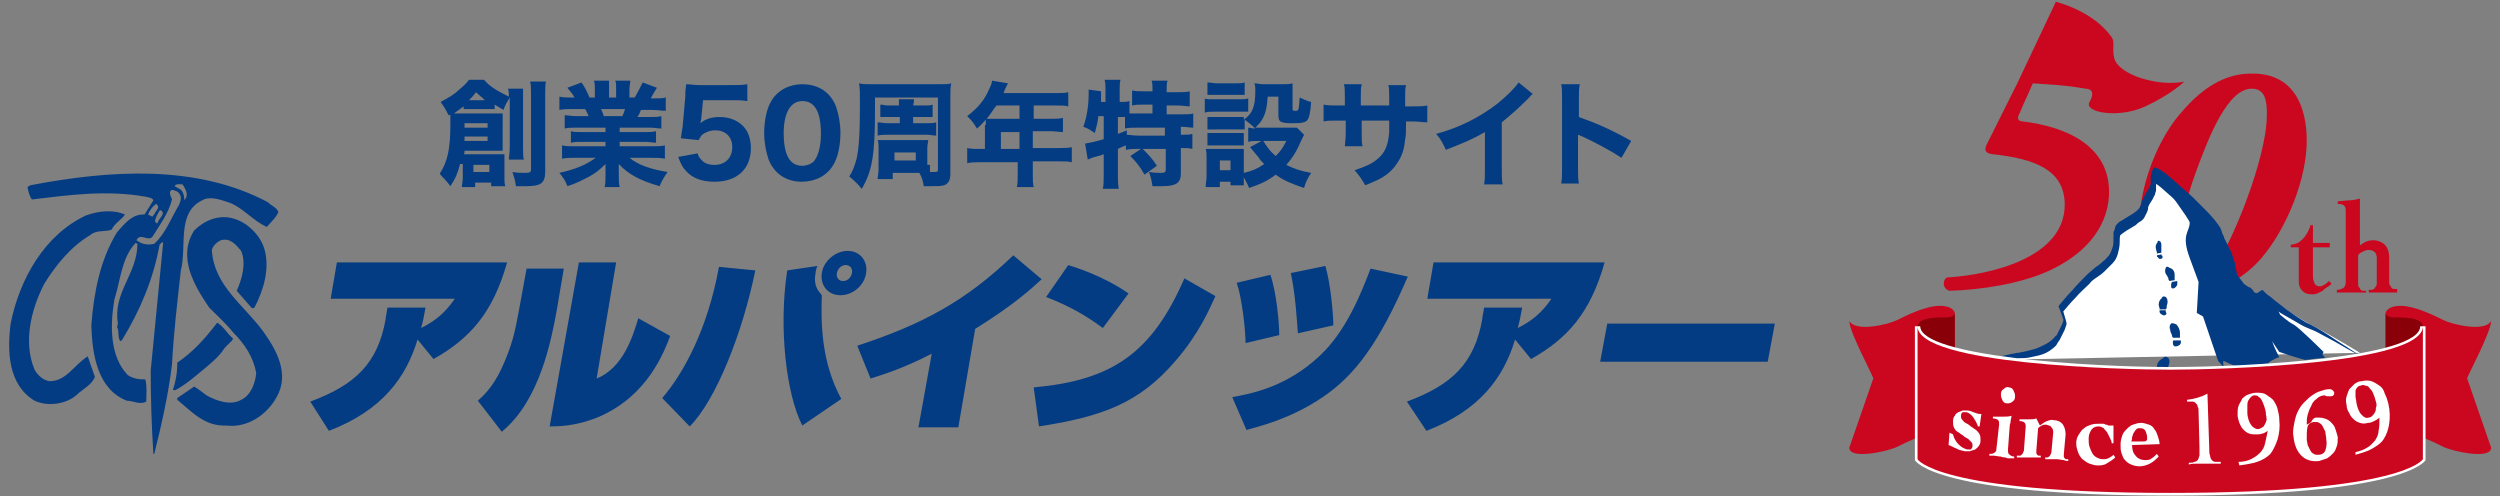 <?xml version="1.0" encoding="utf-8"?>
<!-- Generator: Adobe Illustrator 22.1.0, SVG Export Plug-In . SVG Version: 6.00 Build 0)  -->
<svg version="1.1" id="レイヤー_1" xmlns="http://www.w3.org/2000/svg" xmlns:xlink="http://www.w3.org/1999/xlink" x="0px"
	 y="0px" viewBox="0 0 282 56" style="enable-background:new 0 0 282 56;" xml:space="preserve">
<rect x="0" y="0" width="282" height="56" fill="#808080" stroke="none"/>
<style type="text/css">
	.st0{fill:#CB0720;}
	.st1{fill:#FFFFFF;}
	.st2{fill:#033C83;}
	.st3{fill:#9E9E9F;}
	.st4{fill:#231815;}
	.st5{fill:#8A0008;}
</style>
<title>アートボード 1</title>
<g>
	<g>
		<g>
			<g>
				<path class="st0" d="M260.2,15.9c0,4.2-2.2,9.8-5.1,13.2c-1.8,2.1-4.5,3.8-7.5,3.8c-5,0-6.3-3.7-6.3-7.4c0-4.5,2.1-10,5-13.1
					c2.1-2.4,4.6-4.1,7.6-4.1C258.8,8.2,260.2,12.1,260.2,15.9z M247.7,19.4c-1.3,3.5-1.9,6.9-1.9,8.7c0,2.1,0.8,3,1.9,3
					c1.3,0,2.5-1.4,3.7-3.8c2.1-4.3,4.3-10.8,4.3-14.3c0-1.2,0-3-1.7-3C251.3,10,249.2,15.3,247.7,19.4z"/>
				<path class="st0" d="M240.9,8.6c-1.2-0.5-2.2-1.2-2.4-2c-0.3-1.1,0.1-1.8-0.3-2.4c-2.1-3-6.3-4-6.3-4l-4.4,9.3c0,0,0,0,0,0
					l-3.3,6.6c-0.5,0.9-0.2,1.2,0.6,1.3c4.6,0.5,8.1,1.7,8.1,5.7c0,5.9-8.2,7.9-13.3,8.2c-0.5,0.3-0.5,1.3,0.3,1.5
					c3.6-0.1,8-0.8,11.1-2.2c3.8-1.7,6.7-4.6,6.9-8.6c0.2-5.6-4.9-7.7-9.7-8.3c-0.4,0-0.8-0.2-0.4-0.9l0.3-0.7
					c0.1-0.3,0.7-1.5,1.2-2.7c1.4,0.1,3.5,0.2,5.3,0.5c0.5,0.1,0.9,0.1,1.1,0.2c0.4,0.2,0.4,0.7,0,1.4c-0.7,1.2,3.3,1.9,6.3,0.5
					c3-1.4,4.4-2.8,4.4-2.8S244.1,9.8,240.9,8.6z"/>
			</g>
			<g>
				<path class="st0" d="M258.4,27.9v-0.3c0.3,0,0.5-0.1,0.8-0.2c0.2-0.1,0.4-0.3,0.6-0.5c0.2-0.2,0.3-0.4,0.5-0.7
					c0.1-0.3,0.3-0.5,0.3-0.8h0.3v2h1.9v0.5h-1.9v3.2c0,0.4,0.1,0.7,0.2,0.9c0.1,0.2,0.3,0.3,0.6,0.3c0.2,0,0.3-0.1,0.5-0.2
					c0.2-0.1,0.4-0.3,0.5-0.4L263,32c-0.1,0.1-0.3,0.3-0.5,0.4c-0.2,0.1-0.4,0.3-0.5,0.4c-0.2,0.1-0.4,0.2-0.6,0.3
					c-0.2,0.1-0.4,0.1-0.6,0.1c-0.5,0-0.8-0.1-1.1-0.4c-0.3-0.3-0.4-0.6-0.4-1.1v-3.8H258.4z"/>
				<path class="st0" d="M265.7,28.1c0.3-0.3,0.6-0.5,0.9-0.7c0.3-0.2,0.7-0.3,1.1-0.3c0.5,0,1,0.2,1.3,0.5c0.3,0.3,0.5,0.8,0.5,1.4
					v2.8c0,0.2,0,0.3,0.1,0.4c0.1,0.1,0.1,0.2,0.2,0.3c0.1,0.1,0.2,0.1,0.3,0.1c0.1,0,0.2,0,0.3,0V33c-0.1,0-0.2,0-0.3,0
					c-0.1,0-0.2,0-0.3,0c-0.1,0-0.3,0-0.4,0c-0.2,0-0.4,0-0.6,0c-0.4,0-0.8,0-1,0c-0.3,0-0.5,0-0.6,0v-0.3c0.1,0,0.2,0,0.3,0
					c0.1,0,0.2-0.1,0.3-0.1c0.1-0.1,0.1-0.2,0.2-0.3c0.1-0.1,0.1-0.3,0.1-0.4v-2.8c0-0.3-0.1-0.6-0.3-0.7c-0.2-0.2-0.5-0.2-0.7-0.2
					c-0.2,0-0.4,0.1-0.6,0.2c-0.2,0.1-0.4,0.2-0.5,0.4v3.2c0,0.2,0,0.3,0.1,0.4c0.1,0.1,0.1,0.2,0.2,0.3c0.1,0.1,0.2,0.1,0.3,0.1
					c0.1,0,0.2,0,0.3,0V33c-0.1,0-0.2,0-0.3,0c-0.1,0-0.2,0-0.3,0c-0.1,0-0.3,0-0.4,0c-0.2,0-0.4,0-0.6,0c-0.4,0-0.8,0-1,0
					c-0.3,0-0.5,0-0.7,0v-0.3c0.3,0,0.5-0.1,0.7-0.2c0.2-0.1,0.3-0.4,0.3-0.7v-8.1c0-0.5-0.3-0.7-0.9-0.7v-0.3
					c0.4,0,0.9-0.1,1.3-0.1c0.4,0,0.8-0.1,1.2-0.2V28.1z"/>
			</g>
		</g>
		<g>
			<g>
				<g>
					<g>
						<g>
							<path class="st1" d="M224.5,40.6c0,0,1.7-0.5,3.1-0.6c1.4-0.1,3.8-0.7,4.5-2c0.7-1.3,0.9-1.9,0.9-1.9l-0.5-1.4
								c0,0,2.6-3.1,4-4.1s2.2-1.8,2.3-3.2c0.1-1.4,0-1.6,1.2-2.3c1.2-0.7,1.7-0.9,2-2c0.3-1.1,1-1.5,1-2.3c0.1-0.8-0.1-1.6,1.2-0.5
								s5,4.1,5.8,6c0.8,1.9,1.2,1.6,1.5,3.6s2.2,2.7,2.2,2.7l0.5,0.8l0.9-0.6c0,0,2.3,2,5.3,3.7c3.1,1.6,5.8,3.3,5.8,3.3"/>
						</g>
						<path class="st2" d="M224.5,40.6c0.4-0.1,0.8-0.3,1.2-0.4c0.4-0.1,0.8-0.2,1.3-0.3c0.2,0,0.4-0.1,0.6-0.1
							c0.2,0,0.4-0.1,0.6-0.1c0.4-0.1,0.8-0.2,1.2-0.3c0.4-0.1,0.8-0.3,1.2-0.5c0.4-0.2,0.7-0.4,1-0.7c0.1-0.1,0.1-0.1,0.2-0.2
							c0,0,0-0.1,0.1-0.1l0.1-0.1c0.1-0.2,0.2-0.4,0.3-0.6c0.1-0.2,0.2-0.4,0.3-0.6c0-0.1,0.1-0.2,0.1-0.3c0-0.1,0.1-0.2,0.1-0.3
							l0,0.2l-0.5-1.4l-0.1-0.2l0.1-0.2c0.5-0.6,1-1.2,1.5-1.7c0.5-0.6,1-1.1,1.6-1.7c0.3-0.3,0.6-0.5,0.9-0.8
							c0.3-0.2,0.6-0.4,0.9-0.7c0.3-0.2,0.5-0.5,0.7-0.7c0.2-0.3,0.3-0.6,0.4-0.9c0.1-0.3,0.1-0.6,0.1-1c0-0.2,0-0.4,0-0.6
							c0-0.1,0-0.2,0.1-0.3c0-0.1,0.1-0.3,0.1-0.4c0.1-0.3,0.3-0.4,0.5-0.6c0.2-0.1,0.4-0.2,0.5-0.3c0.3-0.2,0.7-0.4,1-0.6
							c0.1-0.1,0.3-0.2,0.4-0.3c0.1-0.1,0.2-0.2,0.3-0.3c0.1-0.1,0.1-0.3,0.2-0.4l0.1-0.3c0,0,0-0.1,0-0.1l0.1-0.2
							c0.2-0.4,0.4-0.8,0.6-1.1c0.1-0.2,0.2-0.3,0.2-0.4c0-0.1,0-0.1,0.1-0.2c0-0.1,0-0.1,0-0.2c0-0.2,0-0.4,0-0.6
							c0-0.1,0.2-1.1,0.4-1.1c0.2-0.1,1.2,0.6,1.3,0.7c0.2,0.1,0.3,0.3,0.5,0.4c0.6,0.5,1.1,1,1.7,1.5c0.6,0.5,1.1,1,1.7,1.6
							c0.5,0.5,1.1,1.1,1.6,1.7c0.2,0.3,0.5,0.6,0.7,1c0,0.1,0.1,0.2,0.1,0.3l0.1,0.3c0.1,0.2,0.2,0.3,0.2,0.5
							c0.2,0.3,0.3,0.6,0.5,1c0.2,0.3,0.4,0.8,0.5,1.2l0.1,0.3l0.1,0.3l0.1,0.6c0,0.1,0.1,0.3,0.1,0.5c0.1,0.2,0.1,0.3,0.2,0.4
							c0.2,0.3,0.4,0.5,0.6,0.8c0.1,0.1,0.3,0.2,0.4,0.3c0.1,0,0.1,0.1,0.2,0.1c0.1,0,0.2,0.1,0.2,0.1l0.1,0.1l0.1,0.1l0.5,0.8
							l-0.5-0.1l0.9-0.6l0.2-0.1l0.2,0.2c0.2,0.2,0.4,0.4,0.6,0.5c0.2,0.2,0.4,0.3,0.6,0.5c0.4,0.3,0.9,0.7,1.3,1
							c0.4,0.3,0.9,0.6,1.3,0.9c0.5,0.3,0.9,0.6,1.4,0.8c1,0.5,1.9,1.1,2.8,1.7c0.9,0.6,1.9,1.2,2.8,1.8c-1-0.5-1.9-1-2.9-1.6
							l-1.5-0.8c-0.5-0.3-1-0.5-1.5-0.7c-0.5-0.2-1-0.5-1.5-0.8c-0.2-0.1-0.5-0.3-0.7-0.4c-0.2-0.1-0.5-0.3-0.7-0.4
							c-0.5-0.3-0.9-0.6-1.4-0.9c-0.2-0.2-0.4-0.3-0.7-0.5c-0.2-0.2-0.4-0.3-0.7-0.5l0.4,0l-0.9,0.6l-0.3,0.2l-0.2-0.3l-0.5-0.8
							l0.2,0.2c-0.1,0-0.2-0.1-0.3-0.1c-0.1,0-0.2-0.1-0.3-0.1c-0.2-0.1-0.4-0.2-0.5-0.4c-0.3-0.3-0.6-0.6-0.8-0.9
							c-0.1-0.2-0.2-0.4-0.3-0.6c-0.1-0.2-0.1-0.4-0.2-0.6l-0.1-0.6l-0.1-0.3l-0.1-0.3c-0.1-0.3-0.2-0.6-0.4-0.9
							c-0.2-0.3-0.4-0.7-0.6-1c-0.1-0.2-0.2-0.4-0.3-0.5l-0.1-0.3c0-0.1-0.1-0.1-0.1-0.2c-0.2-0.3-0.4-0.6-0.6-0.9
							c-0.5-0.6-1-1.1-1.5-1.6c-0.5-0.5-1.1-1-1.6-1.5c-0.6-0.5-1.1-1-1.7-1.5c-0.1-0.1-0.3-0.2-0.4-0.3c-0.1,0-0.1-0.1-0.2-0.1
							c-0.1,0-0.1-0.1-0.1,0c0,0,0.1,0,0.1,0c0.1,0,0.1-0.1,0.1-0.1c0-0.1,0,0,0,0.1c0,0.1,0,0.3,0,0.5c0,0.1,0,0.2,0,0.3
							c0,0.1-0.1,0.2-0.1,0.4c-0.1,0.2-0.2,0.4-0.3,0.6c-0.2,0.3-0.4,0.6-0.5,0.9l0,0.1c0,0,0,0.1,0,0.1l-0.1,0.3
							c-0.1,0.2-0.2,0.4-0.3,0.6c-0.1,0.2-0.3,0.4-0.5,0.5c-0.2,0.1-0.4,0.3-0.5,0.4c-0.3,0.2-0.7,0.4-1,0.6
							c-0.3,0.2-0.6,0.4-0.7,0.5c-0.1,0.1-0.1,0.5-0.1,0.9c0,0.4-0.1,0.8-0.2,1.2c-0.1,0.4-0.3,0.8-0.6,1.1
							c-0.3,0.3-0.6,0.6-0.9,0.9c-0.3,0.3-0.6,0.5-0.9,0.7c-0.3,0.2-0.6,0.4-0.8,0.7c-0.5,0.5-1.1,1-1.6,1.6c-0.5,0.5-1,1.1-1.5,1.7
							l0.1-0.3l0.4,1.4l0,0.1l0,0.1c0,0.1-0.1,0.2-0.1,0.3c0,0.1-0.1,0.2-0.1,0.3c-0.1,0.2-0.2,0.4-0.3,0.6
							c-0.1,0.2-0.2,0.4-0.3,0.6l-0.1,0.1c0,0.1-0.1,0.1-0.1,0.2c-0.1,0.1-0.1,0.2-0.2,0.3c-0.3,0.3-0.7,0.6-1.1,0.8
							c-0.4,0.2-0.8,0.3-1.3,0.4c-0.4,0.1-0.9,0.2-1.3,0.2c-0.2,0-0.4,0-0.7,0.1c-0.2,0-0.4,0-0.6,0c-0.4,0-0.9,0.1-1.3,0.2
							C225.3,40.4,224.9,40.5,224.5,40.6z"/>
						<g>
							<path class="st3" d="M262.7,40.6c-0.1,0-0.1-0.1-0.2-0.1c0.4,0.3,0.9,0.6,0.9,0.6S263.4,41.1,262.7,40.6z"/>
						</g>
					</g>
					<g>
						<path class="st4" d="M245.5,41.8l0.2,0L245.5,41.8C245.6,41.7,245.5,41.7,245.5,41.8z"/>
						<path class="st2" d="M262,39.9c0.1-0.2,0.1-0.2,0.1-0.2s-2.8-2.8-3.4-3.1s-1.5-1.1-1.5-1.1s-0.8-1.8-1-1.9
							c-0.2-0.2-0.8-0.3-0.8-0.3l-2.6-0.7l-1-1.4c0,0-0.1-0.5,0-1l0,0c-0.1-0.5-0.2-0.9-0.3-1.2c-0.7-0.8-0.7-0.8-0.7-0.8
							s-1.7-2.8-1.8-3.4c-0.1-0.2-4.6-3.6-5.3-4.4c0.5,0.6,3.3,4.4,3.3,4.7c0,1.1-1,1.3,0,4c1,2.7,1,2.7,1,2.7l-0.2,3.5l0.7,0.4
							l1.7,5l0.7,0.8c-0.2-0.4-0.1-0.8-0.1-0.8l1.3,0.6c0,0,0.3,0,0.6,0l3.2-0.3c0-0.1,0.1-0.2,0.3-0.3c0.7-0.4,0.9-0.4,0.9-0.4
							s-0.1-0.2-0.3-0.6c-0.2-0.4-0.4-0.9-0.5-1.2l0.8,1.2c0,0,2.1,0.7,2.9,0.9l1.7-0.2c0.1,0,0.2,0,0.4,0l0.2,0
							C262.1,40.1,261.9,40,262,39.9z"/>
					</g>
				</g>
			</g>
			<g>
				<path class="st2" d="M244.6,40.4c0.2,0.3,0.1,0.6,0,0.9c-0.1,0.2-0.2,0.5-0.3,0.7c0,0,0,0.1,0,0.1c0,0.1-0.1,0.1-0.1,0.2
					l-0.9-0.2c0,0,0-0.1,0-0.1c0-0.2,0-0.4,0-0.6c0-0.5,0.3-0.8,0.7-1C244.1,40.2,244.4,40.2,244.6,40.4z M244,42.6l-0.8-0.2
					c0,0.1,0,0.2,0,0.3c0,0.2,0.1,0.3,0.2,0.4c0.1,0.1,0.3,0.2,0.5,0.1c0.1-0.1,0.1-0.3,0.1-0.4C244,42.8,244,42.7,244,42.6z"/>
				<path class="st2" d="M246.9,44.2c0,0.2-0.1,0.4-0.1,0.6c0,0,0,0.1,0,0.1l-0.9,0c0-0.1-0.1-0.2-0.1-0.2c0,0,0-0.1,0-0.1
					c-0.1-0.2-0.2-0.5-0.2-0.7c-0.1-0.3-0.1-0.6,0.2-0.9c0.2-0.2,0.5-0.1,0.6,0C246.8,43.3,247,43.8,246.9,44.2z M246,45.6
					c0,0.1,0,0.3,0.1,0.4c0.1,0.1,0.4,0.1,0.5,0c0.2-0.1,0.3-0.2,0.3-0.4c0-0.1,0-0.2,0-0.3l-0.8,0C246,45.4,246,45.5,246,45.6z"/>
				<g>
					<g>
						<path class="st2" d="M243.6,27.2c0.2,0.1,0.2,0.3,0.2,0.5c0,0.2,0,0.3,0,0.5c0,0,0,0,0,0.1c0,0.1,0,0.1,0,0.2l-0.5,0.1
							c0,0,0,0,0-0.1c0-0.1-0.1-0.3-0.1-0.4c-0.1-0.3,0-0.6,0.2-0.8C243.3,27.2,243.5,27.1,243.6,27.2z M243.8,28.7l-0.5,0.1
							c0,0.1,0,0.2,0.1,0.2c0.1,0.1,0.1,0.2,0.2,0.2c0.1,0,0.3,0,0.3-0.1c0.1-0.1,0-0.2,0-0.3C243.9,28.9,243.8,28.8,243.8,28.7z"/>
						<path class="st2" d="M245.3,31c0,0.2,0,0.3,0,0.5c0,0,0,0,0,0.1l-0.6,0.1c0-0.1-0.1-0.1-0.1-0.2c0,0,0,0,0-0.1
							c-0.1-0.2-0.2-0.4-0.3-0.5c-0.1-0.2-0.1-0.5,0-0.7c0.1-0.2,0.3-0.1,0.4,0C245.1,30.3,245.3,30.6,245.3,31z M244.9,32.2
							c0,0.1,0,0.3,0.1,0.3c0.1,0.1,0.3,0,0.4-0.1c0.1-0.1,0.2-0.2,0.2-0.4c0-0.1,0-0.2,0-0.3l-0.6,0.1
							C244.9,32,244.9,32.1,244.9,32.2z"/>
					</g>
					<g>
						<path class="st2" d="M244.3,33.5c0.2,0.2,0.2,0.4,0.2,0.6c0,0.2-0.1,0.3-0.1,0.5c0,0,0,0,0,0.1c0,0,0,0.1-0.1,0.2l-0.7,0
							c0,0,0,0,0-0.1c0-0.1-0.1-0.3-0.1-0.4c0-0.3,0.1-0.6,0.3-0.7C243.9,33.4,244.1,33.4,244.3,33.5z M244.3,35l-0.7,0
							c0,0.1,0,0.2,0,0.2c0.1,0.2,0.1,0.2,0.3,0.3c0.1,0.1,0.3,0.1,0.4,0c0.1-0.1,0.1-0.2,0-0.3C244.3,35.1,244.3,35.1,244.3,35z"/>
						<path class="st2" d="M245.9,37.5c0,0.2,0,0.3,0,0.5c0,0,0,0,0,0.1l-0.8,0c0-0.1-0.1-0.1-0.1-0.2c0,0,0,0,0-0.1
							c-0.1-0.2-0.2-0.4-0.2-0.6c-0.1-0.2-0.1-0.5,0.1-0.7c0.1-0.1,0.4,0,0.6,0.1C245.7,36.8,245.9,37.2,245.9,37.5z M245.1,38.6
							c0,0.1,0,0.3,0.1,0.4c0.1,0.1,0.3,0.1,0.5,0c0.2-0.1,0.2-0.1,0.3-0.3c0-0.1,0-0.2,0-0.3l-0.8,0
							C245.1,38.4,245.1,38.5,245.1,38.6z"/>
					</g>
				</g>
			</g>
		</g>
		<g>
			<g>
				<g>
					<g>
						<path class="st0" d="M220.5,49.6c0,0-0.1-0.8-1.7-0.8c-1.6,0-3.8,1.1-4.8,1.6c-1,0.5-5.4,1.5-5.4,0.1l2.7-7.8
							c0.2,0.1-2.7-5.2-2.7-6.5c0.7,1.3,4.4,0.4,5.4-0.1c1-0.5,3.2-1.6,4.8-1.6c1.6,0,1.7,0.8,1.7,0.8V49.6z"/>
					</g>
					<path class="st0" d="M269.1,49.6c0,0,0.1-0.8,1.7-0.8s3.8,1.1,4.8,1.6c1,0.5,5.4,1.5,5.4,0.1l-2.7-7.8
						c-0.2,0.1,2.7-5.2,2.7-6.5c-0.7,1.3-4.4,0.4-5.4-0.1c-1-0.5-3.2-1.6-4.8-1.6s-1.7,0.8-1.7,0.8V49.6z"/>
					<path class="st5" d="M220.5,41.5v-6.2c0,0,0,0.5-0.9,0.5c-1.3,0-3.3,0-3.3,1.1C216.3,38.5,219.2,41.5,220.5,41.5z"/>
					<path class="st5" d="M269.1,41.5v-6.2c0,0,0,0.5,0.9,0.5c1.3,0,3.3,0,3.3,1.1C273.3,38.5,270.4,41.5,269.1,41.5z"/>
					<g>
						<path class="st1" d="M244.8,55.9c-26.3,0-28.7-3.8-28.8-4l0-0.1v-15h0.6c0,3.4,19,4.6,28.2,4.6c9.2,0,28.2-1.1,28.2-4.6h0.6
							v15l0,0.1C273.5,52.1,271,55.9,244.8,55.9z M216.6,51.6c0.4,0.4,4.3,3.6,28.2,3.6c23.8,0,27.7-3.2,28.2-3.6V38.1
							c-4.1,3.9-27.1,3.9-28.2,3.9s-24,0-28.2-3.9V51.6z"/>
						<path class="st0" d="M244.8,41.7c-5.5,0-28.5-0.6-28.5-4.9v15c0,0,2.1,3.8,28.5,3.8c26.4,0,28.5-3.8,28.5-3.8v-15
							C273.3,41.1,250.3,41.7,244.8,41.7z"/>
					</g>
				</g>
			</g>
			<g>
				<path class="st1" d="M220.3,49c0.1,0.4,0.3,0.8,0.6,1.1c0.3,0.3,0.6,0.5,1,0.6c0.2,0,0.3,0,0.4,0c0.1-0.1,0.2-0.2,0.2-0.4
					c0-0.2,0-0.3-0.1-0.4c-0.1-0.1-0.3-0.3-0.4-0.4c-0.2-0.1-0.4-0.2-0.6-0.4c-0.2-0.1-0.4-0.3-0.6-0.4s-0.3-0.3-0.4-0.5
					c-0.1-0.2-0.1-0.4-0.1-0.7c0-0.3,0.1-0.5,0.2-0.6c0.1-0.2,0.2-0.3,0.4-0.4c0.2-0.1,0.3-0.1,0.5-0.2c0.2,0,0.4,0,0.5,0
					c0.2,0,0.5,0.1,0.7,0.2c0.3,0.1,0.5,0.2,0.8,0.2c0,0,0.1,0,0.1,0l-0.2,1.4l-0.2,0c0-0.1-0.1-0.3-0.2-0.5s-0.2-0.3-0.3-0.5
					c-0.1-0.1-0.2-0.3-0.4-0.4c-0.1-0.1-0.3-0.2-0.4-0.2c-0.1,0-0.3,0-0.4,0c-0.1,0-0.2,0.2-0.2,0.4c0,0.2,0,0.3,0.1,0.4
					c0.1,0.1,0.2,0.3,0.4,0.4c0.2,0.1,0.4,0.2,0.6,0.4c0.2,0.1,0.4,0.3,0.6,0.4c0.2,0.2,0.3,0.3,0.4,0.5c0.1,0.2,0.1,0.4,0.1,0.7
					c0,0.3-0.1,0.5-0.2,0.6c-0.1,0.2-0.3,0.3-0.4,0.4c-0.2,0.1-0.4,0.1-0.6,0.2c-0.2,0-0.4,0-0.6,0c-0.3-0.1-0.6-0.1-0.9-0.3
					c-0.3-0.1-0.6-0.3-0.9-0.4l0.1-1.4L220.3,49z"/>
				<path class="st1" d="M226.5,50.7c0,0.3,0,0.5,0.2,0.6c0.1,0.1,0.3,0.2,0.5,0.2l0,0.2c-0.1,0-0.2,0-0.3,0c-0.1,0-0.2,0-0.3,0
					c-0.1,0-0.2,0-0.4-0.1c-0.1,0-0.3,0-0.5-0.1c-0.3,0-0.6-0.1-0.8-0.1c-0.2,0-0.4,0-0.5,0l0-0.2c0.2,0,0.4,0,0.5-0.1
					c0.2-0.1,0.3-0.2,0.3-0.5l0.3-2.7c0-0.2,0-0.4-0.1-0.5c-0.1-0.1-0.3-0.2-0.6-0.2l0-0.2c0.4,0,0.7,0,1.1,0c0.4,0,0.7,0,1-0.1
					c0,0.2-0.1,0.4-0.1,0.6s-0.1,0.4-0.1,0.5L226.5,50.7z M226.6,43.7c0.2,0,0.4,0.1,0.5,0.3c0.1,0.2,0.2,0.4,0.2,0.7
					c0,0.3-0.1,0.5-0.3,0.6c-0.2,0.2-0.4,0.2-0.6,0.2c-0.2,0-0.4-0.1-0.5-0.3c-0.1-0.2-0.2-0.4-0.2-0.7c0-0.3,0.1-0.5,0.3-0.6
					C226.2,43.7,226.4,43.6,226.6,43.7z"/>
				<path class="st1" d="M230.1,48c0.3-0.2,0.5-0.4,0.8-0.5c0.3-0.1,0.5-0.2,0.8-0.1c0.4,0,0.8,0.2,1,0.5c0.2,0.3,0.3,0.7,0.3,1.1
					l-0.2,2.2c0,0.1,0,0.3,0,0.3c0,0.1,0.1,0.2,0.1,0.2c0.1,0.1,0.1,0.1,0.2,0.1c0.1,0,0.2,0,0.2,0l0,0.2c-0.1,0-0.3,0-0.5-0.1
					c-0.2,0-0.5-0.1-0.8-0.1c-0.3,0-0.6,0-0.8,0c-0.2,0-0.4,0-0.5,0l0-0.2c0.1,0,0.2,0,0.2,0c0.1,0,0.2,0,0.2-0.1
					c0.1,0,0.1-0.1,0.2-0.2c0-0.1,0.1-0.2,0.1-0.3l0.2-2.2c0-0.2,0-0.4-0.2-0.6c-0.1-0.2-0.3-0.2-0.6-0.3c-0.2,0-0.3,0-0.5,0.1
					c-0.2,0.1-0.3,0.2-0.4,0.3l-0.2,2.5c0,0.1,0,0.3,0,0.3c0,0.1,0.1,0.2,0.1,0.2c0.1,0.1,0.1,0.1,0.2,0.1c0.1,0,0.2,0,0.2,0l0,0.2
					c-0.1,0-0.1,0-0.2,0c-0.1,0-0.2,0-0.3,0c-0.1,0-0.2,0-0.4,0s-0.3,0-0.5,0c-0.3,0-0.6,0-0.8,0c-0.2,0-0.4,0-0.5,0l0-0.2
					c0.1,0,0.2,0,0.3,0c0.1,0,0.2,0,0.2-0.1c0.1,0,0.1-0.1,0.2-0.2c0-0.1,0.1-0.2,0.1-0.3l0.2-2.7c0-0.4-0.2-0.6-0.7-0.6l0-0.2
					c0.3,0,0.7,0,1,0c0.3,0,0.7,0,0.9-0.1L230.1,48z"/>
				<path class="st1" d="M238.6,51.6c-0.3,0.3-0.7,0.5-1,0.7c-0.3,0.2-0.7,0.2-1,0.2c-0.3,0-0.6-0.1-0.9-0.2
					c-0.3-0.1-0.5-0.3-0.8-0.5c-0.2-0.2-0.4-0.5-0.5-0.8c-0.1-0.3-0.2-0.6-0.2-1c0-0.4,0.1-0.7,0.3-1c0.2-0.3,0.3-0.5,0.6-0.7
					c0.2-0.2,0.5-0.3,0.8-0.4c0.3-0.1,0.6-0.1,0.9-0.1c0.1,0,0.2,0,0.4,0c0.1,0,0.2,0,0.3,0.1c0.1,0,0.2,0,0.3,0.1
					c0.1,0,0.2,0,0.3,0l0.3,0c0,0.1,0,0.3,0,0.4c0,0.2,0,0.4,0,0.5c0,0.2,0,0.4,0,0.6c0,0.2,0,0.4,0,0.5l-0.2,0
					c0-0.2-0.1-0.4-0.2-0.6c-0.1-0.2-0.2-0.4-0.3-0.6c-0.1-0.2-0.3-0.3-0.4-0.5c-0.2-0.1-0.3-0.2-0.6-0.2c-0.3,0-0.6,0.1-0.8,0.4
					c-0.2,0.3-0.3,0.6-0.3,1c0,0.3,0,0.6,0.1,0.9c0.1,0.3,0.2,0.5,0.3,0.7c0.1,0.2,0.3,0.4,0.5,0.5c0.2,0.1,0.4,0.2,0.7,0.2
					c0.2,0,0.4,0,0.6-0.1c0.2-0.1,0.4-0.2,0.6-0.4L238.6,51.6z"/>
				<path class="st1" d="M240.5,50.2c0,0.5,0.1,0.9,0.4,1.2c0.2,0.3,0.6,0.5,1.1,0.5c0.2,0,0.5,0,0.7-0.2c0.2-0.1,0.4-0.3,0.6-0.5
					l0.2,0.3c-0.3,0.3-0.6,0.6-1,0.8c-0.4,0.2-0.8,0.3-1.2,0.3c-0.3,0-0.7-0.1-0.9-0.2c-0.3-0.1-0.5-0.3-0.7-0.5
					c-0.2-0.2-0.3-0.5-0.4-0.8c-0.1-0.3-0.1-0.6-0.1-1c0-0.4,0.1-0.7,0.2-1c0.1-0.3,0.3-0.5,0.5-0.7c0.2-0.2,0.4-0.4,0.7-0.5
					c0.3-0.1,0.6-0.2,0.9-0.2c0.3,0,0.6,0.1,0.9,0.2c0.3,0.1,0.5,0.3,0.6,0.5c0.2,0.2,0.3,0.5,0.4,0.8c0.1,0.3,0.2,0.6,0.2,0.9
					L240.5,50.2z M241.8,49.8c0.1,0,0.2,0,0.3-0.1c0.1,0,0.1-0.1,0.1-0.3c0-0.3-0.1-0.6-0.2-0.8c-0.1-0.2-0.3-0.3-0.6-0.3
					c-0.2,0-0.3,0-0.4,0.1c-0.1,0.1-0.2,0.2-0.3,0.4c-0.1,0.1-0.1,0.3-0.2,0.5c0,0.2,0,0.3-0.1,0.5L241.8,49.8z"/>
				<path class="st1" d="M246.9,52.2c0.3,0,0.5,0,0.6-0.1c0.2,0,0.3-0.1,0.4-0.2c0.1-0.1,0.1-0.3,0.2-0.5c0-0.2,0-0.5,0-0.9l-0.1-4
					c0-0.3,0-0.5-0.1-0.6c0-0.2-0.1-0.3-0.2-0.4c-0.1-0.1-0.2-0.2-0.4-0.2c-0.1,0-0.3,0-0.6,0l0-0.2c0.8-0.1,1.6-0.3,2.3-0.7
					l0.2,6.1c0,0.4,0,0.7,0.1,0.9c0,0.2,0.1,0.4,0.2,0.5c0.1,0.1,0.2,0.2,0.4,0.2c0.2,0,0.3,0,0.6,0l0,0.2c-0.3,0-0.6,0-0.9,0
					c-0.3,0-0.6,0-0.9,0c-0.3,0-0.6,0-0.9,0c-0.3,0-0.6,0-0.9,0.1L246.9,52.2z"/>
				<path class="st1" d="M252.5,52.1c0.5,0,1-0.1,1.4-0.3c0.4-0.2,0.7-0.4,1-0.7c0.3-0.3,0.5-0.6,0.6-1.1c0.1-0.4,0.2-0.9,0.3-1.4
					c-0.2,0.1-0.4,0.3-0.6,0.3c-0.2,0.1-0.5,0.1-0.7,0.1c-0.3,0-0.6,0-0.8-0.1c-0.3-0.1-0.5-0.3-0.7-0.5c-0.2-0.2-0.3-0.5-0.4-0.7
					c-0.1-0.3-0.2-0.6-0.2-0.9c0-0.4,0-0.7,0.1-1c0.1-0.3,0.3-0.5,0.4-0.8c0.2-0.2,0.4-0.4,0.7-0.5c0.3-0.1,0.6-0.2,0.9-0.2
					c0.4,0,0.8,0,1.1,0.2c0.3,0.2,0.6,0.4,0.8,0.6c0.2,0.3,0.4,0.6,0.5,1c0.1,0.4,0.2,0.8,0.2,1.2c0.1,0.9,0,1.6-0.2,2.3
					c-0.2,0.6-0.5,1.2-0.8,1.6c-0.4,0.4-0.9,0.7-1.5,0.9c-0.6,0.2-1.3,0.3-2,0.4L252.5,52.1z M255.6,46.8c0-0.4-0.1-0.7-0.2-1
					c-0.1-0.3-0.2-0.5-0.3-0.7c-0.1-0.2-0.3-0.3-0.4-0.4c-0.1-0.1-0.3-0.1-0.4-0.1c-0.2,0-0.3,0.1-0.4,0.2c-0.1,0.1-0.2,0.2-0.3,0.4
					c-0.1,0.2-0.1,0.4-0.1,0.6s0,0.5,0,0.7c0,0.6,0.2,1.1,0.4,1.4c0.2,0.3,0.5,0.5,0.8,0.5c0.2,0,0.3-0.1,0.5-0.2s0.2-0.2,0.3-0.4
					c0.1-0.1,0.1-0.3,0.2-0.5C255.6,47.2,255.7,47,255.6,46.8z"/>
				<path class="st1" d="M261.3,47.1c0.3,0,0.6,0,0.9,0.1c0.3,0.1,0.5,0.2,0.7,0.4c0.2,0.2,0.4,0.4,0.5,0.7s0.2,0.6,0.3,1
					c0,0.4,0,0.7-0.1,1c-0.1,0.3-0.2,0.6-0.4,0.8c-0.2,0.2-0.4,0.4-0.7,0.6c-0.3,0.1-0.6,0.2-0.9,0.3c-0.8,0.1-1.5-0.1-2-0.6
					c-0.5-0.5-0.8-1.2-0.9-2.2c-0.1-0.5,0-1,0.1-1.5c0.1-0.5,0.2-0.9,0.4-1.3c0.2-0.4,0.4-0.7,0.7-1c0.3-0.3,0.6-0.6,0.9-0.8
					c0.3-0.2,0.6-0.4,1-0.5c0.3-0.1,0.6-0.2,0.9-0.2c0.1,0,0.3,0,0.4,0.1c0.1,0.1,0.2,0.2,0.2,0.3c0,0.1,0,0.2-0.1,0.3
					s-0.2,0.1-0.4,0.1c-0.1,0-0.2,0-0.3,0c-0.1,0-0.2-0.1-0.3-0.1c-0.4,0-0.7,0.2-0.9,0.4c-0.3,0.2-0.5,0.5-0.6,0.8
					c-0.2,0.3-0.3,0.7-0.4,1c-0.1,0.4-0.1,0.7-0.1,1.1c0.2-0.1,0.4-0.2,0.5-0.3C260.9,47.2,261.1,47.1,261.3,47.1z M260.2,49.5
					c0,0.3,0.1,0.5,0.1,0.7c0.1,0.2,0.2,0.4,0.3,0.6c0.1,0.2,0.2,0.3,0.4,0.4c0.1,0.1,0.3,0.1,0.5,0.1c0.4,0,0.7-0.2,0.8-0.5
					c0.1-0.3,0.2-0.7,0.1-1.3c0-0.3-0.1-0.5-0.1-0.8c-0.1-0.2-0.2-0.4-0.3-0.6c-0.1-0.2-0.2-0.3-0.4-0.4c-0.1-0.1-0.3-0.1-0.5-0.1
					c-0.4,0-0.7,0.2-0.8,0.5C260.2,48.5,260.2,48.9,260.2,49.5z"/>
				<path class="st1" d="M265.7,51c0.5-0.1,1-0.3,1.3-0.5c0.4-0.2,0.6-0.5,0.9-0.8c0.2-0.3,0.4-0.7,0.4-1.1c0.1-0.4,0.1-0.9,0.1-1.5
					c-0.2,0.2-0.4,0.3-0.6,0.4c-0.2,0.1-0.4,0.2-0.7,0.2c-0.3,0.1-0.6,0.1-0.9,0c-0.3-0.1-0.5-0.2-0.7-0.4c-0.2-0.2-0.4-0.4-0.5-0.7
					c-0.2-0.3-0.3-0.6-0.3-0.9c-0.1-0.4-0.1-0.7,0-1c0.1-0.3,0.2-0.6,0.3-0.8c0.2-0.2,0.4-0.4,0.6-0.6c0.3-0.2,0.5-0.3,0.8-0.3
					c0.4-0.1,0.8-0.1,1.1,0c0.3,0.1,0.6,0.3,0.9,0.5c0.3,0.2,0.5,0.5,0.6,0.9c0.2,0.4,0.3,0.7,0.4,1.1c0.2,0.9,0.2,1.6,0.1,2.3
					c-0.1,0.7-0.3,1.2-0.6,1.7c-0.3,0.5-0.8,0.8-1.3,1.1c-0.5,0.3-1.2,0.5-1.9,0.7L265.7,51z M268,45.3c-0.1-0.4-0.2-0.7-0.3-0.9
					c-0.1-0.3-0.3-0.5-0.4-0.6c-0.1-0.2-0.3-0.3-0.5-0.3c-0.2-0.1-0.3-0.1-0.5,0c-0.2,0-0.3,0.1-0.4,0.2c-0.1,0.1-0.2,0.3-0.2,0.4
					c0,0.2,0,0.4,0,0.6c0,0.2,0.1,0.5,0.1,0.7c0.1,0.6,0.3,1.1,0.6,1.4c0.3,0.3,0.5,0.4,0.8,0.3c0.2,0,0.3-0.1,0.4-0.2
					c0.1-0.1,0.2-0.2,0.3-0.4c0.1-0.2,0.1-0.3,0.1-0.5C268.1,45.8,268.1,45.6,268,45.3z"/>
			</g>
		</g>
	</g>
	<g>
		<path class="st2" d="M35,45.3c5.1-1.9,7.6-4.3,8.5-9.3c0-0.3,0.1-0.5,0.2-1.3H48c-0.2,1.1-0.3,1.6-0.5,2.3
			c1.6-0.8,2.7-1.7,3.8-3.3h-14l0.7-4.1h19.2c-1.6,5.7-4.2,8.6-8.3,10.9l-1.8-2.2c-1.3,4.3-4,8-10,10.3L35,45.3z M62.8,35
			c-0.6,3.3-1.9,10.2-6.2,13.7l-2.7-3.5c0.9-0.8,2-1.9,3.1-4.6c1-2.4,1.2-3.9,1.5-5.4l0.9-4.9h4.2L62.8,35z M67.3,42.7
			c3-1.2,4.1-4.8,4.7-6.8l3.6,2c-0.7,1.8-2.5,6.7-8,9.1c-2.6,1.1-4.7,1.1-5.6,1.1l3.3-18.5h4.2L67.3,42.7z M94.8,33.3
			c-1.4,0-2.3-1.1-2.1-2.5c0.2-1.4,1.6-2.5,2.9-2.5c1.4,0,2.3,1.1,2.1,2.5C97.5,32.2,96.2,33.3,94.8,33.3z M95.4,29.9
			c-0.5,0-0.9,0.4-1,0.9c-0.1,0.5,0.2,0.9,0.7,0.9c0.5,0,0.9-0.4,1-0.9C96.2,30.3,95.9,29.9,95.4,29.9z M74.7,44.9
			c2.4-2.8,5.1-7.7,6.4-14.8l4.1,0.4c-1.4,6.9-4.4,14.6-7.4,17.6L74.7,44.9z M92.2,30c-0.2,0.5-0.2,0.7-0.2,0.8
			c-0.3,1.5,0.4,2.1,0.7,2.5c-0.1,3-0.1,7.5,2.2,11.7L90.5,48c-1.8-3.5-2.7-11-1.7-17.5L92.2,30z M108.1,48.2h-4.5l1.5-8.3
			c-3.5,1.8-5.7,2.4-6.9,2.8L96.7,39c7.3-2.4,12.2-5,17.6-10.2l3.2,2.7c-1.1,1-3,2.8-7.5,5.6L108.1,48.2z M124.4,37
			c-1.9-1.4-3.6-2.4-6.4-3.5l2.5-3.6c2.3,0.7,4.8,1.8,6.8,3.2L124.4,37z M116.6,43.7c8.8-0.8,13.3-3.8,17-12.3l3.5,2
			c-0.6,1.3-1.8,4.2-4.5,7.3c-4.1,4.8-8.3,6.3-15.4,7.4L116.6,43.7z M140.5,38.7c0-1.4-0.4-5.1-1-6.8l3.8-0.9c0.7,2,1,5.5,1,6.8
			L140.5,38.7z M146.4,37.6c-0.1-1.4-0.3-4.6-0.8-6.8l3.9-0.8c0.6,2,0.9,5.5,0.9,6.7L146.4,37.6z M139,44.8c2.1-0.4,6.1-1.1,9.9-4.7
			c3-2.8,4.7-7.2,5.7-9.8l4.2,0.9c-3.2,7.4-5.9,11.1-9.6,13.6c-3.7,2.5-7.2,3.3-8.6,3.7L139,44.8z M158.7,45.3
			c5.1-1.9,7.6-4.3,8.5-9.3c0-0.3,0.1-0.5,0.2-1.3h4.3c-0.2,1.1-0.3,1.6-0.5,2.3c1.6-0.8,2.7-1.7,3.8-3.3h-14l0.7-4.1H181
			c-1.6,5.7-4.2,8.6-8.3,10.9l-1.8-2.2c-1.3,4.3-4,8-10,10.3L158.7,45.3z M200.2,36.5l-0.8,4.3h-18.9l0.8-4.3H200.2z"/>
		<path class="st2" d="M51.9,18.5c-0.3,1.1-0.5,1.6-1.1,2.5c-0.4-0.6-0.8-0.9-1.2-1.4c0.9-1.4,1.2-2.8,1.2-5.6c0-0.5,0-0.7,0-1.1
			c-0.1,0.1-0.1,0.1-0.2,0.1c-0.3-0.6-0.4-0.8-0.9-1.5c0.9-0.5,1.5-0.8,2.1-1.4c0.5-0.4,0.8-0.7,1.1-1.1h1.7
			c0.7,0.8,1.4,1.2,2.8,1.9c0-0.4,0-0.6-0.1-0.9H59C59,10.4,59,10.7,59,11.4v5.3c0,0.7,0,1,0.1,1.3h-1.7c0-0.4,0.1-0.7,0.1-1.4v-5.6
			c-0.3,0.5-0.5,0.8-0.7,1.4c-0.5-0.3-0.7-0.4-1-0.6v0.5c-0.3,0-0.4,0-0.7,0h-2c-0.4,0-0.5,0-0.8,0V12c-0.4,0.3-0.7,0.5-1.1,0.8
			c0.4,0,0.5,0,1,0h3.5c0.5,0,0.7,0,1,0c0,0.3,0,0.6,0,1V16c0,0.5,0,0.7,0,1c-0.4,0-0.5,0-0.9,0h-3.4c0,0.2,0,0.3-0.1,0.4
			c0.2,0,0.3,0,0.5,0h3.2c0.3,0,0.6,0,0.9,0c0,0.3,0,0.6,0,0.9V20c0,0.5,0,0.7,0.1,1h-1.6v-0.4h-1.8v0.5h-1.5c0-0.3,0.1-0.6,0.1-1
			V18.5z M52.4,15.4c0,0.2,0,0.2,0,0.5H55v-0.5H52.4z M55,14.4v-0.5h-2.6v0.5H55z M54.7,11.3c-0.4-0.4-0.6-0.5-1-0.9
			c-0.3,0.4-0.5,0.6-0.8,0.9H54.7z M53.4,19.4h1.8v-0.8h-1.8V19.4z M61.6,9.1c-0.1,0.4-0.1,0.8-0.1,1.6v8.6c0,1.3-0.4,1.7-2.1,1.7
			c-0.3,0-0.3,0-1.2,0c-0.1-0.7-0.2-1-0.4-1.6c0.5,0.1,1.1,0.1,1.5,0.1c0.5,0,0.6-0.1,0.6-0.4v-8.3c0-0.8,0-1.2-0.1-1.6H61.6z
			 M65,14.4c-0.6,0-0.9,0-1.3,0.1V13c0.4,0,0.7,0.1,1.3,0.1h1.4c-0.2-0.4-0.2-0.5-0.4-0.8h-1.3c-0.6,0-1.2,0-1.6,0.1v-1.5
			c0.4,0.1,0.8,0.1,1.5,0.1h0.2c-0.2-0.4-0.4-0.6-0.8-1.1l1.6-0.6c0.4,0.6,0.5,0.8,0.9,1.7h0.6v-0.9c0-0.4,0-0.7-0.1-1h1.7
			c0,0.2,0,0.5,0,0.9v1h0.8v-1c0-0.4,0-0.7-0.1-0.9h1.7c0,0.2-0.1,0.6-0.1,1V11h0.6c0.4-0.7,0.6-1.1,0.9-1.7l1.6,0.6
			c-0.3,0.5-0.5,0.8-0.7,1.2h0.2c0.7,0,1.1,0,1.5-0.1v1.5c-0.4,0-0.9-0.1-1.6-0.1h-1.2c-0.2,0.5-0.2,0.5-0.4,0.8h1.4
			c0.6,0,0.9,0,1.3-0.1v1.4c-0.4,0-0.7-0.1-1.3-0.1h-3.4v0.5h2.8c0.5,0,0.9,0,1.3-0.1v1.3c-0.4,0-0.7-0.1-1.3-0.1h-2.8v0.5h3.5
			c0.8,0,1.2,0,1.6-0.1v1.5c-0.5-0.1-1-0.1-1.6-0.1h-2.4c1,0.8,2.4,1.3,4.3,1.6c-0.4,0.6-0.6,0.9-0.9,1.6c-2.1-0.6-3.5-1.3-4.6-2.5
			c0,0.4,0,0.5,0,0.8v0.5c0,0.5,0,0.9,0.1,1.3h-1.7c0.1-0.4,0.1-0.8,0.1-1.3v-0.5c0-0.3,0-0.4,0-0.8c-0.7,0.7-1.1,1-1.8,1.4
			c-0.8,0.4-1.5,0.8-2.5,1.1c-0.2-0.6-0.5-1-0.9-1.5c1.8-0.4,3-0.9,4.1-1.7h-2.2c-0.6,0-1.1,0-1.6,0.1v-1.5c0.4,0.1,0.9,0.1,1.6,0.1
			h3.3v-0.5h-2.6c-0.6,0-0.9,0-1.3,0.1v-1.3c0.3,0.1,0.7,0.1,1.3,0.1h2.6v-0.5H65z M70.2,13.1c0.2-0.4,0.2-0.5,0.3-0.8h-2.7
			c0.1,0.3,0.2,0.4,0.3,0.8H70.2z M79.1,13.4c0,0.1-0.1,0.4-0.1,0.5c0.6-0.5,1.3-0.7,2.2-0.7c1.1,0,2,0.4,2.6,1
			c0.6,0.6,0.9,1.5,0.9,2.5c0,2.4-1.6,3.8-4.1,3.8c-1.4,0-2.5-0.4-3.2-1.2c-0.4-0.4-0.6-0.8-0.9-1.6l2.2-0.4
			c0.1,0.4,0.2,0.5,0.4,0.7c0.3,0.4,0.8,0.6,1.5,0.6c1.2,0,2-0.8,2-2c0-1.2-0.8-1.9-1.9-1.9c-0.6,0-1.1,0.2-1.5,0.5
			c-0.2,0.2-0.2,0.3-0.4,0.6l-2-0.2c0.1-0.6,0.1-0.8,0.2-1.3l0.3-3.4c0-0.5,0-0.6,0.1-1.4c0.5,0,0.8,0.1,1.5,0.1h3.4
			c1,0,1.4,0,2-0.1v1.9c-0.6-0.1-1.2-0.1-2-0.1h-3L79.1,13.4z M87.6,19.4c-0.4-0.4-0.7-0.9-0.9-1.4c-0.3-0.9-0.5-1.9-0.5-3
			c0-1.4,0.3-2.8,0.8-3.6c0.7-1.2,2-1.9,3.5-1.9c1.2,0,2.2,0.4,2.9,1.1c0.4,0.4,0.7,0.9,0.9,1.4c0.3,0.9,0.5,1.9,0.5,3
			c0,1.4-0.3,2.8-0.8,3.6c-0.7,1.2-2,1.9-3.6,1.9C89.3,20.5,88.3,20.1,87.6,19.4z M88.4,15c0,2.5,0.7,3.7,2.1,3.7
			c0.5,0,1-0.2,1.3-0.5c0.5-0.6,0.8-1.7,0.8-3.1c0-2.5-0.7-3.7-2.1-3.7C89.2,11.4,88.4,12.7,88.4,15z M104.9,18.6c0,0.3,0,0.7,0,0.8
			c0.2,0,0.2,0,0.3,0c0.5,0,0.6,0,0.6-0.3V11h-7.1v1.4c0,5-0.3,6.9-1.5,8.9c-0.4-0.5-0.8-0.9-1.4-1.4c0.4-0.6,0.6-1.2,0.8-1.9
			c0.3-1.2,0.4-3.2,0.4-6.3c0-1.3,0-1.7-0.1-2.3c0.4,0.1,0.7,0.1,1.4,0.1h7.6c0.7,0,1.1,0,1.4-0.1c-0.1,0.5-0.1,0.8-0.1,1.6v8.6
			c0,0.7-0.2,1-0.5,1.2c-0.3,0.2-0.8,0.2-1.6,0.2c-0.1,0-0.2,0-0.3,0c-0.2,0-0.4,0-0.5,0c0,0-0.1,0-0.1,0c-0.1-0.6-0.2-1-0.5-1.5h-3
			v0.7h-1.7c0-0.3,0.1-0.6,0.1-1.1v-2.4c0-0.4,0-0.6-0.1-0.9c0.5,0,0.6,0,1,0h3.7c0.6,0,0.7,0,1,0c0,0.3-0.1,0.5-0.1,0.9V18.6z
			 M101.4,13.2h-1.2c-0.4,0-0.7,0-0.9,0v-1.4c0.3,0,0.5,0.1,0.9,0.1h1.2c0-0.3,0-0.4,0-0.7h1.7c0,0.2,0,0.3-0.1,0.7h1.3
			c0.4,0,0.6,0,0.9-0.1v1.4c-0.3,0-0.5,0-0.9,0H103v0.7h1.4c0.6,0,0.9,0,1.2-0.1v1.5c-0.3,0-0.6-0.1-1.2-0.1h-4.2
			c-0.5,0-0.9,0-1.2,0.1v-1.5c0.3,0,0.6,0.1,1.2,0.1h1.3V13.2z M100.9,18.1h2.4v-0.9h-2.4V18.1z M111.2,14.1c0-0.2,0-0.4,0-0.6
			c-0.4,0.4-0.5,0.6-1,1c-0.4-0.7-0.7-1-1.1-1.4c1.3-1,2-1.9,2.5-3.1c0.2-0.4,0.3-0.7,0.3-0.9l1.8,0.3c-0.1,0.2-0.1,0.2-0.3,0.6
			c-0.1,0.2-0.1,0.3-0.2,0.5h5.9c0.6,0,1,0,1.4-0.1V12c-0.4-0.1-0.8-0.1-1.4-0.1h-2.5v1.5h1.9c0.6,0,1,0,1.4-0.1v1.6
			c-0.4,0-0.8-0.1-1.4-0.1h-2v1.9h2.9c0.6,0,1.1,0,1.5-0.1v1.7c-0.4-0.1-0.9-0.1-1.5-0.1h-2.9v1.4c0,0.7,0,1.1,0.1,1.5h-1.9
			c0.1-0.4,0.1-0.8,0.1-1.5v-1.3h-4.2c-0.6,0-1,0-1.5,0.1v-1.7c0.4,0.1,0.9,0.1,1.5,0.1h0.5V14.1z M112.4,11.9
			c-0.4,0.5-0.6,0.9-1.1,1.5c0.3,0,0.5,0,0.8,0h2.9v-1.5H112.4z M115,16.8v-1.9h-2.1v1.9H115z M128.3,16.8c-0.5,0-0.8,0-1.3,0.1
			v-0.5c-0.5,0.2-0.5,0.2-0.9,0.4v2.9c0,0.6,0,1.1,0.1,1.6h-1.8c0.1-0.4,0.1-1,0.1-1.6v-2.3c-0.5,0.2-0.7,0.2-1,0.3
			c-0.4,0.1-0.5,0.2-0.8,0.3l-0.3-1.8c0.5-0.1,1.1-0.2,2.1-0.5v-2.6h-0.6c-0.1,0.8-0.2,1.1-0.4,1.9c-0.5-0.3-0.7-0.5-1.3-0.7
			c0.4-1.1,0.6-2.4,0.6-3.7c0-0.2,0-0.3,0-0.5l1.4,0.2c0,0.2,0,0.3,0,0.6c0,0.2,0,0.3,0,0.6h0.5v-1.4c0-0.4,0-0.7-0.1-1.1h1.8
			c-0.1,0.3-0.1,0.6-0.1,1.1v1.4c0.5,0,0.8,0,1.1-0.1v1.4c0.4,0,0.8,0,1.3,0h1.3v-1h-0.9c-0.6,0-1,0-1.4,0.1v-1.7
			c0.4,0.1,0.8,0.1,1.4,0.1h0.9V10c0-0.4,0-0.6-0.1-0.9h1.8c-0.1,0.3-0.1,0.5-0.1,0.9v0.4h1.2c0.6,0,1,0,1.4-0.1v1.7
			c-0.4,0-0.8-0.1-1.4-0.1h-1.2v1h1.5c0.7,0,1.2,0,1.5-0.1v1.6c-0.4,0-0.8-0.1-1.4-0.1v0.9c0.7,0,1,0,1.3-0.1v1.7
			c-0.4-0.1-0.7-0.1-1.3-0.1v2.9c0,1-0.5,1.4-2.1,1.4c-0.2,0-0.7,0-1.1,0c-0.1-0.7-0.2-1.1-0.4-1.6c0.6,0.1,1.1,0.1,1.4,0.1
			c0.4,0,0.5-0.1,0.5-0.4v-2.3h-2.6c0.6,0.6,1.1,1.1,1.6,1.9l-1.4,1c-0.5-0.9-0.9-1.4-1.6-2.1l1.2-0.8H128.3z M126.1,15.1
			c0.5-0.2,0.6-0.2,1-0.4l0,0.5c0.3,0,0.7,0.1,1.4,0.1h2.9v-0.9h-3c-0.7,0-1.1,0-1.5,0.1v-1.3c-0.2,0-0.5,0-0.7,0h-0.1V15.1z
			 M135.8,11.1c0.3,0.1,0.6,0.1,1.1,0.1h2.8c0.5,0,0.8,0,1.1-0.1v1.5c-0.3,0-0.4,0-1,0h-2.8c-0.5,0-0.8,0-1.1,0.1V11.1z M140.8,14.4
			c0.3,0,0.4,0.1,0.8,0.1c-0.4-0.4-0.8-0.7-1.2-1v1.1c-0.3,0-0.4,0-0.8,0H137c-0.4,0-0.6,0-0.8,0v-1.4c0.2,0,0.4,0,0.8,0h2.5
			c0.4,0,0.6,0,0.8,0v0.3c1-0.7,1.3-1.5,1.3-3.3c0-0.3,0-0.5-0.1-0.8c0.3,0,0.6,0.1,1,0.1h2.2c0.5,0,0.7,0,1.1-0.1c0,0.3,0,0.6,0,1
			v1.9c0,0.2,0.1,0.2,0.3,0.2c0.4,0,0.4,0,0.5-1.5c0.5,0.2,0.8,0.4,1.3,0.5c-0.1,1.2-0.2,1.7-0.4,2c-0.2,0.3-0.6,0.4-1.6,0.4
			c-1.4,0-1.7-0.1-1.7-0.9v-2.1h-1.2c-0.1,1.2-0.2,1.9-0.7,2.7c-0.2,0.3-0.4,0.5-0.7,0.8h3.8c0.5,0,0.7,0,0.9,0l0.8,0.8
			c-0.1,0.2-0.1,0.2-0.3,0.6c-0.5,1.2-1,2-1.7,2.8c0.8,0.4,1.6,0.7,2.8,0.9c-0.4,0.6-0.6,1-0.8,1.7c-1.5-0.5-2.4-0.9-3.2-1.5
			c-0.9,0.7-1.8,1.1-3,1.5c-0.2-0.5-0.4-0.8-0.6-1.2c0,0.5,0,0.7,0,0.9h-1.5v-0.4h-1.2v0.6h-1.6c0-0.4,0.1-0.8,0.1-1.3v-2
			c0-0.4,0-0.7-0.1-1c0.3,0,0.6,0,1,0h2.5c0.5,0,0.6,0,0.8,0c0,0.3,0,0.4,0,0.9v1.8c0.9-0.2,1.6-0.5,2.3-1c-0.3-0.3-0.5-0.5-0.6-0.7
			c-0.9-1.1-0.9-1.1-1-1.2l1.3-0.7h-0.5c-0.4,0-0.7,0-1,0.1V14.4z M136.2,9.3c0.4,0,0.6,0.1,1.1,0.1h2c0.6,0,0.8,0,1.1-0.1v1.4
			c-0.4,0-0.6,0-1.1,0h-2c-0.5,0-0.8,0-1.1,0V9.3z M136.2,15c0.2,0,0.4,0,0.8,0h2.5c0.4,0,0.6,0,0.8,0v1.4c-0.3,0-0.4,0-0.8,0H137
			c-0.4,0-0.5,0-0.8,0V15z M137.6,19.2h1.2v-1.1h-1.2V19.2z M142.5,15.9c0.5,0.8,0.8,1.2,1.4,1.7c0.5-0.5,0.8-0.9,1.2-1.7H142.5z
			 M156.7,12c0-0.2,0-0.4,0-0.5V11c0-0.8,0-1.1-0.1-1.4h2c-0.1,0.5-0.1,0.5-0.1,1.3c0,0.2,0,0.2,0,1.1h0.7c0.8,0,1.3,0,1.8-0.1v1.9
			c-0.5,0-1-0.1-1.7-0.1h-0.7c0,1.3,0,1.5-0.1,2c-0.1,1.2-0.4,2-0.9,2.7c-0.5,0.8-1.2,1.4-2.2,1.9c-0.4,0.2-0.7,0.3-1.4,0.6
			c-0.4-0.7-0.6-1-1.2-1.7c1.2-0.4,1.9-0.7,2.5-1.2c0.9-0.7,1.3-1.6,1.4-3.1c0-0.3,0-0.5,0-1.3h-3.1v1.4c0,0.9,0,1.1,0.1,1.5h-2
			c0-0.3,0.1-0.8,0.1-1.5v-1.4H151c-0.9,0-1.2,0-1.7,0.1v-1.9c0.6,0.1,0.8,0.1,1.8,0.1h0.6V11c0-0.7,0-1.1-0.1-1.5h2
			c-0.1,0.5-0.1,0.6-0.1,1.4v1H156.7z M172.9,10.6c-0.3,0.2-0.3,0.3-0.5,0.5c-1,1-2,1.9-3,2.7v5.1c0,1,0,1.5,0.1,1.9h-2.1
			c0.1-0.5,0.1-0.8,0.1-1.9v-4c-1.4,0.8-2.1,1.1-4.4,2c-0.4-0.8-0.5-1.1-1.1-1.8c2.6-0.7,4.8-1.8,6.9-3.4c1.1-0.9,2-1.8,2.4-2.4
			L172.9,10.6z M176.1,20.7c0.1-0.5,0.1-0.9,0.1-1.8v-7.7c0-0.9,0-1.3-0.1-1.7h2.1c-0.1,0.5-0.1,0.8-0.1,1.7v2
			c2,0.7,3.8,1.5,5.9,2.7l-1.1,1.9c-1.2-0.8-2.9-1.7-4.4-2.4c-0.2-0.1-0.3-0.1-0.5-0.2v3.7c0,0.8,0,1.3,0.1,1.8H176.1z"/>
		<g>
			<path class="st2" d="M9.7,24.3c1.4-0.5,3-0.7,4.4-0.1c-0.4,0.6-1.2,1-1.5,1.7c-0.8,0.3-1.7,0-2.4,0.6C8,27.8,6.3,29.9,5,32
				c-1.5,2.9-2.4,6.6-1.1,9.7c0.4,0.7,1,1.2,1.7,1.3c1.9,0,2.8-1.9,4.3-2.8l0.8,2.3c-0.3,0.9-1.4,1.4-2,2c-1.2,1.1-3.3,1.4-4.8,0.7
				c-3-1.8-3.1-5.6-2.7-8.7C2.2,31.5,5,26.5,9.7,24.3z"/>
			<path class="st2" d="M20,40.9c1.8-1.2,3.2-2.8,4.5-4.5c0.8,0.5,1.1,1.2,1.8,1.8c-0.2,0.4-0.7,0.7-1,1.1c-0.5,0.8-1.2,1.4-1.9,2
				c-1.1,0.9-2.3,2-3.6,2.7l-0.3,0C19.8,43.1,20,42.1,20,40.9z"/>
			<path class="st2" d="M21.9,43.6c0.5,0.3,1,0.7,1.4,1c1.1,0.6,2.7,1.2,3.9,0.5c1.1-0.5,1.6-1.9,1.7-3c-0.3-1.8-1.3-3.3-2.6-4.6
				c-0.8-1-1.8-1.9-2.7-2.8c-1.7-2.5-3.6-5.7-1.7-8.7c1.1-1.1,2.8-1.9,4.6-1.3c1.5,0.5,2.8,1.8,3.3,3.3c0.7,2.3-0.1,4.8-1.1,6.7
				c-0.3,0.2-0.4-0.1-0.6-0.3l-1.4-1.6c0.6-1.3,1.1-3.1,0.5-4.5c-0.6-0.7-1.2-1.5-2.3-1.2c-0.4,0.2-0.9,0.6-1,1.1
				c0.2,4,3.7,6.3,5.8,9.2c1.5,2.1,3,4.8,1.5,7.4c-1.1,2-3.3,3.5-5.7,3.2c-2.4,0.1-3.8-1.5-5.5-2.9l0-0.2L21.9,43.6z"/>
			<path class="st2" d="M30.2,22.8c-8.1-4.3-17.9-3.6-26.8-1.9l-0.3,0.2c0.1,0.5,0.2,1,0.5,1.4c4.2-0.5,8.4-1.1,12.9-0.3
				c0.3,0.1,0.7,0.1,0.8,0.4l-1,1.6c-1.4-0.1-2.3,1.1-3.1,2c-1.9,3.1-2.6,6.7-2.9,10.5c0.1,3.3,0.7,7.2,4,8.5c0.7,0,1.5,0.5,2.2,0.1
				c0-0.8,0.1-1.7-0.1-2.5c-0.8,0-1.4-0.1-2-0.5c-2-2.1-2-5.5-1.5-8.5c0.7-2.2,0.8-4.7,2.4-6.4l0.2,0.1c0,3.4-2.8,5.5-2.2,9
				l-0.1,0.4c0.3,0.4,0,1.2,0.4,1.6l0.2-0.2c2-3.3,3.5-6.8,4.2-10.7l0.3-0.3l0.1,0.1L17,41.8c0,3.2,0.1,6.2,0.3,9.4l0.1,0
				c0.8-3.2,1.6-6.7,2-10.1c0.2-3.7,0.6-7,1-10.6c0.7-2.7-0.5-6.5,2.4-7.9c0.8-0.5,2-0.1,2.9,0.2c1.6,0.5,2.8,2.1,4.4,2.8
				c0.4-0.5,1.1-1.1,1.3-1.7C31.2,23.4,30.6,23.2,30.2,22.8z M18.1,23.7c0.7,0.4-0.2,0.9-0.3,1.4l-0.1,0.1c-0.4-0.2-0.1-0.6,0-0.9
				C17.9,24,17.9,23.8,18.1,23.7z M17.6,23c0.6,0.4-0.1,0.8-0.2,1.2c-0.2,0.1-0.1,0.3-0.3,0.2l-0.4-0.2C16.9,23.7,17.2,23.3,17.6,23
				z M20.2,23.1c-0.9,1.5-1.5,3.2-2.8,4.4c-0.8,0.2-1.5,0-2-0.4c0.4-0.9,1.3,0.2,1.8-0.4c0.8-1.3,1.8-2.6,2.2-4.2
				c-0.1-0.3-0.3-0.6-0.2-0.9c0.2-0.4,0.6,0,0.8,0C20.6,22.1,20.4,22.6,20.2,23.1z M21,22.3c-0.1,0.1-0.1,0.2-0.2,0.3
				c0-0.4-0.1-0.9-0.4-1.2l-0.7-0.4c0.1-0.3,0.6-0.2,0.9-0.2C20.9,21.3,21.2,21.8,21,22.3z"/>
		</g>
	</g>
</g>
</svg>

